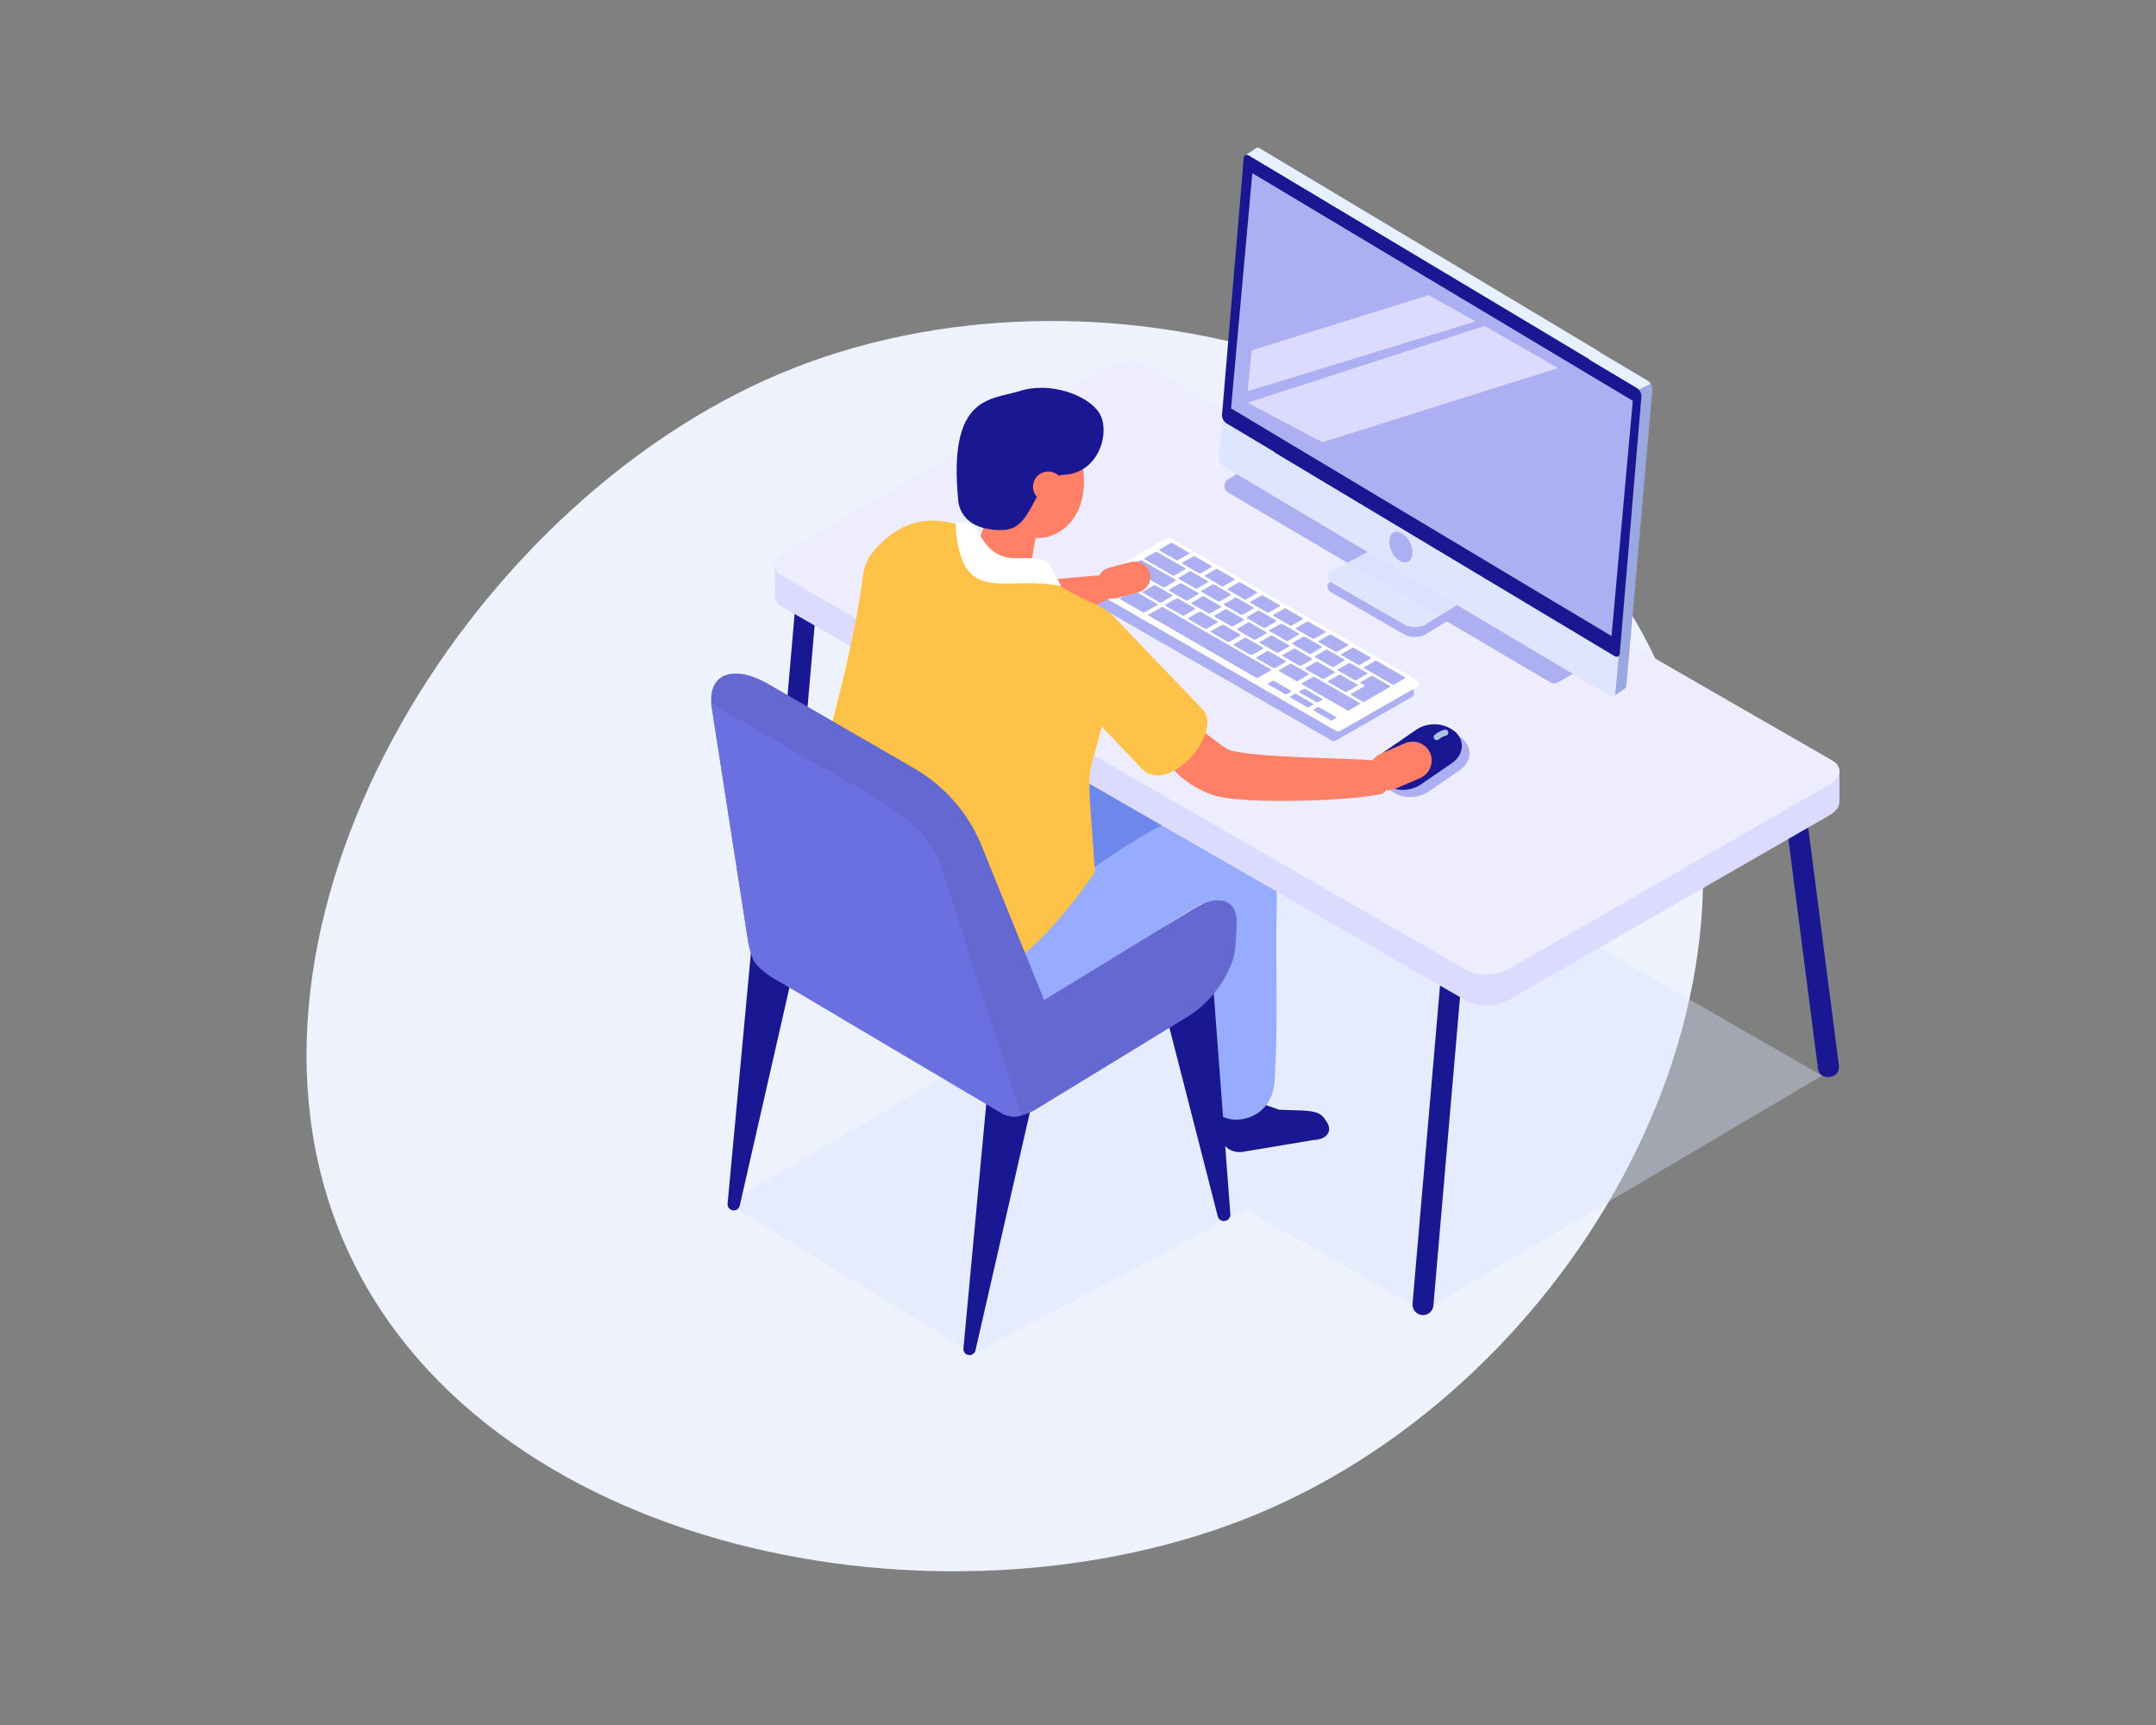 <svg width="300" height="240" viewBox="0 0 300 240" fill="none" xmlns="http://www.w3.org/2000/svg">
<rect x="0" y="0" width="300" height="240" fill="#808080" stroke="none"/>
<g clip-path="url(#clip0)">
<path d="M172.97 211.442C128.69 228.624 64.156 214.919 46.973 170.64C29.791 126.36 66.466 68.274 110.745 51.092C155.025 33.909 215.105 51.896 232.288 96.175C249.47 140.454 217.249 194.259 172.97 211.442Z" fill="#EDF2FD"/>
<g clip-path="url(#clip1)">
<g style="mix-blend-mode:multiply" opacity="0.39">
<path d="M253.526 149.666L161.48 96.68L108.712 127.637L106.18 128.232L136.974 146.401L101.241 167.42L135.388 188.397L173.443 168.286L198.015 182.426L253.526 149.666Z" fill="#D9E3FF"/>
</g>
<path d="M173.359 152.774L177.971 154.391C181.541 154.572 183.398 154.301 184.309 155.642L184.568 156.021C185.491 157.361 184.659 158.534 182.759 158.612L172.719 160.289C170.796 160.373 170.018 159.123 169.355 157.548C169.168 156.18 169.408 154.788 170.042 153.562C170.796 152.053 171.815 152.84 173.359 152.774Z" fill="#191791"/>
<path d="M130.709 132.531C130.709 132.531 143.764 148.115 156.638 131.978C169.511 115.841 124.281 116.809 124.281 116.809L130.709 132.531Z" fill="#97ACFF"/>
<path d="M135.244 122.46C135.714 123.476 133.815 118.667 134.568 119.496C136.136 121.228 139.899 127.312 142.124 128.046C144.813 128.899 142.594 127.084 142.594 127.084C142.594 127.084 164.989 114.049 164.519 113.406C160.835 108.368 157.337 106.792 150.27 109.534C142.226 112.648 132.976 117.608 135.244 122.46Z" fill="#6E87EB"/>
<path d="M153.472 134.96C157.693 131.954 161.854 128.833 166.322 126.224C167.051 125.797 167.787 125.388 168.541 125.022L168.939 124.829C169.331 124.643 169.343 124.396 168.939 124.829C168.643 125.148 168.426 125.003 168.8 124.901C168.987 124.847 169.168 124.763 169.361 124.709C169.554 124.655 169.849 124.607 170.078 124.523C170.82 124.252 168.625 124.613 169.518 124.607C170.41 124.601 169.12 124.547 168.848 124.48C169.765 124.709 167.817 123.951 168.245 124.21C168.673 124.468 167.039 123.194 167.727 123.855C167.528 123.657 166.846 122.599 167.292 123.392C167.335 123.464 166.888 121.979 167.057 122.899C167.106 123.164 167.172 123.446 167.244 123.699C167.461 124.474 167.16 122.316 167.19 123.386C167.19 123.699 167.232 123.987 167.238 124.324C167.238 125.172 167.238 126.02 167.238 126.861C167.093 129.831 167.202 132.813 167.238 135.783C167.238 140.725 167.311 145.68 166.961 150.61C166.774 153.315 169.481 155.9 172.147 155.78C175.119 155.648 177.127 153.508 177.332 150.61C177.905 142.427 177.429 134.208 177.652 126.014C177.748 122.587 177.429 118.763 174.8 116.25C173.179 114.78 171.162 113.815 168.997 113.474C166.833 113.133 164.616 113.432 162.619 114.332C157.235 116.947 150.897 121.607 146.061 125.082C143.794 126.711 144.855 130.565 146.375 133.138C147.689 135.369 151.199 136.631 153.472 134.99V134.96Z" fill="#97ACFF"/>
<path d="M254.471 149.842L254.722 149.81C255.459 149.715 255.979 149.043 255.884 148.309L250.587 107.247C250.492 106.513 249.818 105.994 249.081 106.088L248.83 106.121C248.094 106.215 247.573 106.887 247.668 107.621L252.966 148.683C253.06 149.418 253.734 149.937 254.471 149.842Z" fill="#191791"/>
<path d="M197.876 182.968C197.491 182.932 197.136 182.747 196.888 182.452C196.639 182.157 196.518 181.776 196.549 181.392L202.272 115.155C202.306 114.772 202.49 114.418 202.785 114.17C203.08 113.922 203.461 113.801 203.846 113.833V113.833C204.036 113.848 204.222 113.901 204.393 113.988C204.563 114.075 204.714 114.195 204.838 114.341C204.961 114.487 205.054 114.656 205.111 114.838C205.169 115.02 205.19 115.212 205.172 115.402L199.45 181.669C199.412 182.048 199.225 182.397 198.93 182.64C198.636 182.884 198.257 183.001 197.876 182.968V182.968Z" fill="#191791"/>
<path d="M112.864 78.11L112.461 78.076C111.771 78.016 111.163 78.526 111.104 79.214L106.89 127.919C106.831 128.607 107.342 129.213 108.032 129.272L108.435 129.307C109.125 129.366 109.733 128.856 109.792 128.168L114.006 79.464C114.065 78.775 113.554 78.17 112.864 78.11Z" fill="#191791"/>
<path d="M255.956 107.015H249.6L159.556 55.183C158.061 54.318 155.444 54.426 153.719 55.424L113.771 78.421H107.802V82.707C107.761 83.058 107.836 83.413 108.014 83.719C108.192 84.024 108.465 84.264 108.791 84.403L204.183 139.319C205.679 140.178 208.29 140.07 210.014 139.078L254.527 113.454C255.504 112.895 255.986 112.167 255.956 111.488V107.015Z" fill="#DCDBFF"/>
<path d="M204.183 135.032L108.791 80.116C107.295 79.256 107.482 77.753 109.207 76.755L153.719 51.131C155.444 50.139 158.061 50.031 159.556 50.891L254.949 105.806C256.444 106.666 256.251 108.169 254.527 109.161L210.014 134.773C208.29 135.783 205.685 135.892 204.183 135.032Z" fill="#EEEDFF"/>
<path d="M196.405 95.898L162.221 76.22C162.129 76.171 162.025 76.145 161.92 76.145C161.815 76.145 161.711 76.171 161.618 76.22L151.211 82.335C151.11 82.385 151.026 82.461 150.967 82.556C150.908 82.651 150.877 82.761 150.877 82.873C150.877 82.984 150.908 83.094 150.967 83.189C151.026 83.284 151.11 83.361 151.211 83.411L185.28 103.023C185.371 103.076 185.475 103.103 185.581 103.103C185.687 103.103 185.791 103.076 185.883 103.023L196.381 97.01C196.492 96.968 196.589 96.893 196.657 96.795C196.726 96.698 196.764 96.582 196.767 96.462C196.769 96.343 196.736 96.226 196.672 96.125C196.607 96.025 196.514 95.946 196.405 95.898Z" fill="#ACAFF2"/>
<path d="M185.931 101.706L151.868 82.064C151.768 82.014 151.683 81.938 151.624 81.842C151.565 81.747 151.534 81.638 151.534 81.526C151.534 81.414 151.565 81.305 151.624 81.21C151.683 81.115 151.768 81.038 151.868 80.988L162.27 74.879C162.361 74.827 162.465 74.799 162.571 74.799C162.677 74.799 162.781 74.827 162.873 74.879L197.05 94.558C197.152 94.607 197.238 94.684 197.298 94.779C197.358 94.875 197.39 94.986 197.39 95.099C197.39 95.212 197.358 95.322 197.298 95.418C197.238 95.514 197.152 95.591 197.05 95.64L186.558 101.652C186.469 101.718 186.363 101.758 186.252 101.767C186.141 101.777 186.03 101.756 185.931 101.706V101.706Z" fill="white"/>
<path d="M163.928 77.934C163.889 77.952 163.847 77.961 163.804 77.961C163.761 77.961 163.719 77.952 163.681 77.934L161.377 76.611C161.299 76.563 161.275 76.497 161.329 76.467L162.873 75.559C162.912 75.541 162.955 75.531 162.999 75.531C163.043 75.531 163.086 75.541 163.126 75.559L165.423 76.882C165.508 76.93 165.532 76.996 165.471 77.026L163.928 77.934Z" fill="#ACAFF2"/>
<path d="M166.593 81.866C166.554 81.884 166.512 81.893 166.469 81.893C166.427 81.893 166.384 81.884 166.346 81.866L164.042 80.543C163.964 80.495 163.94 80.429 163.994 80.399L165.52 79.521C165.558 79.503 165.601 79.493 165.643 79.493C165.686 79.493 165.728 79.503 165.767 79.521L168.064 80.844C168.149 80.892 168.173 80.952 168.119 80.988L166.593 81.866Z" fill="#ACAFF2"/>
<path d="M165.248 83.519C165.209 83.539 165.166 83.549 165.122 83.549C165.078 83.549 165.034 83.539 164.995 83.519L162.698 82.196C162.619 82.154 162.589 82.088 162.649 82.058L164.169 81.18C164.209 81.162 164.252 81.152 164.296 81.152C164.339 81.152 164.383 81.162 164.422 81.18L166.72 82.503C166.798 82.551 166.822 82.617 166.768 82.647L165.248 83.519Z" fill="#ACAFF2"/>
<path d="M161.6 83.838C161.562 83.856 161.519 83.865 161.477 83.865C161.434 83.865 161.392 83.856 161.353 83.838L159.05 82.467C158.971 82.419 158.947 82.353 159.001 82.323L160.527 81.445C160.566 81.427 160.608 81.417 160.651 81.417C160.693 81.417 160.736 81.427 160.774 81.445L163.072 82.768C163.156 82.816 163.174 82.882 163.12 82.912L161.6 83.838Z" fill="#ACAFF2"/>
<path d="M159.255 85.197C159.204 85.208 159.152 85.209 159.101 85.199C159.051 85.19 159.002 85.171 158.959 85.142L155.944 83.411C155.836 83.345 155.787 83.267 155.842 83.237L157.651 82.208C157.701 82.197 157.753 82.196 157.804 82.206C157.855 82.215 157.903 82.234 157.946 82.263L160.961 83.994C161.076 84.06 161.118 84.138 161.064 84.168L159.255 85.197Z" fill="#ACAFF2"/>
<path d="M179.021 96.596C178.981 96.605 178.939 96.606 178.899 96.599C178.858 96.592 178.82 96.576 178.785 96.554L176.488 95.237C176.404 95.189 176.373 95.129 176.422 95.099L177.079 94.72C177.119 94.709 177.16 94.707 177.2 94.713C177.241 94.719 177.28 94.734 177.314 94.756L179.612 96.079C179.696 96.127 179.726 96.187 179.678 96.217L179.021 96.596Z" fill="#ACAFF2"/>
<path d="M182.09 98.405C182.05 98.418 182.009 98.421 181.968 98.414C181.927 98.408 181.889 98.393 181.855 98.369L179.557 97.047C179.473 96.999 179.443 96.938 179.491 96.914L180.154 96.53C180.193 96.52 180.234 96.519 180.273 96.526C180.313 96.533 180.35 96.549 180.383 96.572L182.681 97.894C182.765 97.942 182.795 98.003 182.747 98.027L182.09 98.405Z" fill="#ACAFF2"/>
<path d="M185.346 100.239C185.306 100.248 185.264 100.25 185.224 100.242C185.184 100.235 185.145 100.22 185.111 100.197L182.819 98.874C182.735 98.826 182.699 98.766 182.747 98.742L183.35 98.375C183.39 98.366 183.432 98.365 183.472 98.372C183.512 98.379 183.551 98.395 183.585 98.417L185.883 99.74C185.961 99.788 185.997 99.848 185.949 99.872L185.346 100.239Z" fill="#ACAFF2"/>
<path d="M183.374 97.708C183.334 97.717 183.293 97.718 183.252 97.711C183.212 97.704 183.173 97.689 183.139 97.666L180.842 96.349C180.763 96.301 180.727 96.241 180.775 96.211L181.408 95.844C181.448 95.835 181.49 95.834 181.53 95.841C181.571 95.848 181.609 95.864 181.644 95.886L183.941 97.209C184.019 97.257 184.05 97.317 184.007 97.341L183.374 97.708Z" fill="#ACAFF2"/>
<path d="M175.047 94.293C175.007 94.311 174.964 94.321 174.92 94.321C174.877 94.321 174.833 94.311 174.794 94.293L159.858 85.659C159.779 85.611 159.755 85.545 159.809 85.515L161.618 84.481C161.66 84.467 161.705 84.463 161.748 84.468C161.792 84.473 161.834 84.488 161.872 84.511L176.826 93.115C176.91 93.163 176.928 93.229 176.874 93.259L175.047 94.293Z" fill="#ACAFF2"/>
<path d="M173.515 92.988L173.389 92.922L161.486 86.074L161.371 86.002L161.48 85.936L161.606 86.002L173.509 92.85L173.624 92.922L173.515 92.988Z" fill="#ACAFF2"/>
<path d="M164.748 85.647C164.707 85.661 164.664 85.665 164.621 85.66C164.578 85.655 164.537 85.64 164.501 85.617L162.203 84.295C162.119 84.247 162.095 84.186 162.149 84.15L163.675 83.273C163.713 83.255 163.756 83.247 163.798 83.247C163.841 83.247 163.883 83.255 163.922 83.273L166.219 84.595C166.304 84.643 166.328 84.71 166.273 84.74L164.748 85.647Z" fill="#ACAFF2"/>
<path d="M167.914 87.469C167.875 87.487 167.833 87.497 167.79 87.497C167.747 87.497 167.705 87.487 167.666 87.469L165.369 86.146C165.285 86.098 165.26 86.032 165.315 86.002L166.84 85.124C166.879 85.106 166.921 85.097 166.964 85.097C167.007 85.097 167.049 85.106 167.087 85.124L169.385 86.447C169.469 86.495 169.493 86.561 169.439 86.591L167.914 87.469Z" fill="#ACAFF2"/>
<path d="M171.079 89.291C171.041 89.309 170.998 89.319 170.956 89.319C170.913 89.319 170.871 89.309 170.832 89.291L168.529 87.968C168.45 87.92 168.426 87.854 168.48 87.824L170.006 86.946C170.045 86.928 170.087 86.918 170.13 86.918C170.172 86.918 170.215 86.928 170.253 86.946L172.551 88.269C172.635 88.317 172.653 88.383 172.599 88.413L171.079 89.291Z" fill="#ACAFF2"/>
<path d="M174.245 91.113C174.205 91.131 174.162 91.14 174.118 91.14C174.075 91.14 174.031 91.131 173.992 91.113L171.694 89.79C171.61 89.742 171.592 89.676 171.646 89.646L173.166 88.768C173.205 88.749 173.249 88.74 173.292 88.74C173.336 88.74 173.379 88.749 173.419 88.768L175.716 90.091C175.801 90.139 175.819 90.205 175.764 90.235L174.245 91.113Z" fill="#ACAFF2"/>
<path d="M177.411 92.934C177.371 92.953 177.328 92.962 177.284 92.962C177.24 92.962 177.197 92.953 177.157 92.934L174.86 91.612C174.776 91.563 174.757 91.497 174.812 91.467L176.331 90.589C176.373 90.576 176.417 90.571 176.461 90.576C176.505 90.582 176.547 90.596 176.585 90.62L178.882 91.942C178.96 91.99 178.984 92.05 178.93 92.087L177.411 92.934Z" fill="#ACAFF2"/>
<path d="M180.57 94.75C180.529 94.764 180.486 94.768 180.443 94.763C180.4 94.757 180.359 94.743 180.323 94.72L178.026 93.397C177.941 93.349 177.917 93.289 177.971 93.253L179.497 92.381C179.536 92.361 179.58 92.351 179.624 92.351C179.668 92.351 179.711 92.361 179.75 92.381L182.048 93.704C182.126 93.752 182.15 93.818 182.096 93.848L180.57 94.75Z" fill="#ACAFF2"/>
<path d="M187.698 98.85C187.657 98.864 187.613 98.868 187.571 98.863C187.528 98.858 187.487 98.843 187.45 98.82L181.191 95.213C181.107 95.165 181.083 95.105 181.137 95.069L182.663 94.191C182.701 94.173 182.743 94.163 182.786 94.163C182.829 94.163 182.871 94.173 182.91 94.191L189.175 97.798C189.253 97.846 189.277 97.912 189.223 97.942L187.698 98.85Z" fill="#ACAFF2"/>
<path d="M168.396 85.329C168.358 85.349 168.315 85.359 168.272 85.359C168.229 85.359 168.187 85.349 168.149 85.329L165.845 84.006C165.767 83.958 165.743 83.892 165.797 83.862L167.323 82.984C167.364 82.97 167.407 82.966 167.45 82.971C167.492 82.976 167.534 82.991 167.57 83.014L169.867 84.337C169.952 84.385 169.97 84.445 169.915 84.475L168.396 85.329Z" fill="#ACAFF2"/>
<path d="M171.562 87.15C171.52 87.165 171.475 87.171 171.431 87.165C171.387 87.16 171.345 87.145 171.308 87.12L169.011 85.798C168.933 85.756 168.908 85.689 168.963 85.659L170.488 84.782C170.529 84.768 170.573 84.764 170.615 84.769C170.658 84.774 170.699 84.789 170.736 84.812L173.033 86.134C173.117 86.177 173.135 86.243 173.081 86.273L171.562 87.15Z" fill="#ACAFF2"/>
<path d="M174.727 88.972C174.688 88.99 174.644 89 174.601 89C174.557 89 174.514 88.99 174.474 88.972L172.177 87.65C172.098 87.607 172.068 87.541 172.128 87.505L173.648 86.627C173.688 86.611 173.731 86.602 173.775 86.602C173.818 86.602 173.861 86.611 173.901 86.627L176.199 87.95C176.277 87.998 176.301 88.064 176.247 88.094L174.727 88.972Z" fill="#ACAFF2"/>
<path d="M177.887 90.794C177.848 90.812 177.806 90.822 177.763 90.822C177.721 90.822 177.678 90.812 177.64 90.794L175.342 89.471C175.258 89.423 175.234 89.363 175.288 89.327L176.814 88.449C176.852 88.431 176.894 88.421 176.937 88.421C176.98 88.421 177.022 88.431 177.061 88.449L179.358 89.772C179.443 89.82 179.467 89.886 179.413 89.916L177.887 90.794Z" fill="#ACAFF2"/>
<path d="M181.053 92.616C181.014 92.634 180.972 92.643 180.929 92.643C180.886 92.643 180.844 92.634 180.805 92.616L178.508 91.293C178.424 91.245 178.4 91.179 178.454 91.149L179.979 90.271C180.018 90.253 180.06 90.243 180.103 90.243C180.146 90.243 180.188 90.253 180.227 90.271L182.524 91.594C182.608 91.642 182.632 91.708 182.578 91.738L181.053 92.616Z" fill="#ACAFF2"/>
<path d="M184.218 94.431C184.18 94.45 184.138 94.46 184.095 94.46C184.052 94.46 184.01 94.45 183.971 94.431L181.674 93.109C181.589 93.061 181.565 92.994 181.619 92.964L183.145 92.087C183.186 92.073 183.229 92.069 183.272 92.074C183.315 92.079 183.356 92.094 183.392 92.117L185.69 93.439C185.774 93.487 185.792 93.547 185.738 93.578L184.218 94.431Z" fill="#ACAFF2"/>
<path d="M187.384 96.253C187.342 96.268 187.298 96.273 187.254 96.268C187.21 96.263 187.168 96.247 187.131 96.223L184.833 94.9C184.755 94.858 184.731 94.792 184.785 94.762L186.311 93.884C186.352 93.871 186.395 93.866 186.438 93.871C186.48 93.876 186.522 93.891 186.558 93.914L188.855 95.237C188.934 95.279 188.958 95.345 188.904 95.375L187.384 96.253Z" fill="#ACAFF2"/>
<path d="M169.741 83.669C169.704 83.686 169.664 83.694 169.623 83.694C169.583 83.694 169.542 83.686 169.505 83.669L167.208 82.347C167.124 82.299 167.106 82.238 167.16 82.202L168.679 81.325C168.718 81.306 168.76 81.297 168.803 81.297C168.846 81.297 168.888 81.306 168.927 81.325L171.23 82.647C171.308 82.695 171.333 82.761 171.278 82.792L169.741 83.669Z" fill="#ACAFF2"/>
<path d="M172.906 85.515C172.868 85.533 172.825 85.543 172.783 85.543C172.74 85.543 172.698 85.533 172.659 85.515L170.362 84.192C170.277 84.144 170.253 84.078 170.307 84.048L171.833 83.17C171.872 83.152 171.914 83.143 171.957 83.143C171.999 83.143 172.042 83.152 172.08 83.17L174.378 84.493C174.462 84.541 174.486 84.601 174.432 84.637L172.906 85.515Z" fill="#ACAFF2"/>
<path d="M176.072 87.331C176.033 87.351 175.989 87.361 175.945 87.361C175.901 87.361 175.858 87.351 175.819 87.331L173.521 86.008C173.443 85.96 173.419 85.894 173.473 85.864L174.999 84.986C175.037 84.968 175.08 84.958 175.122 84.958C175.165 84.958 175.207 84.968 175.246 84.986L177.543 86.309C177.628 86.357 177.652 86.417 177.598 86.453L176.072 87.331Z" fill="#ACAFF2"/>
<path d="M179.238 89.153C179.198 89.171 179.155 89.181 179.111 89.181C179.067 89.181 179.024 89.171 178.984 89.153L176.687 87.83C176.603 87.782 176.584 87.716 176.639 87.686L178.158 86.808C178.198 86.79 178.241 86.78 178.285 86.78C178.329 86.78 178.372 86.79 178.412 86.808L180.709 88.13C180.793 88.172 180.811 88.239 180.757 88.269L179.238 89.153Z" fill="#ACAFF2"/>
<path d="M182.403 90.974C182.362 90.988 182.317 90.992 182.273 90.987C182.23 90.982 182.188 90.967 182.15 90.944L179.853 89.621C179.768 89.573 179.75 89.513 179.804 89.477L181.33 88.599C181.369 88.581 181.411 88.572 181.454 88.572C181.496 88.572 181.539 88.581 181.577 88.599L183.875 89.922C183.953 89.97 183.977 90.036 183.923 90.066L182.403 90.974Z" fill="#ACAFF2"/>
<path d="M185.569 92.796C185.527 92.81 185.483 92.814 185.439 92.809C185.395 92.804 185.353 92.789 185.316 92.766L183.018 91.443C182.934 91.395 182.91 91.329 182.97 91.299L184.49 90.421C184.528 90.403 184.571 90.394 184.613 90.394C184.656 90.394 184.698 90.403 184.737 90.421L187.034 91.744C187.119 91.792 187.143 91.858 187.089 91.888L185.569 92.796Z" fill="#ACAFF2"/>
<path d="M188.729 94.618C188.69 94.636 188.648 94.645 188.605 94.645C188.562 94.645 188.52 94.636 188.481 94.618L186.184 93.295C186.1 93.247 186.076 93.181 186.13 93.151L187.655 92.273C187.694 92.255 187.736 92.245 187.779 92.245C187.822 92.245 187.864 92.255 187.903 92.273L190.2 93.596C190.284 93.644 190.309 93.71 190.254 93.74L188.729 94.618Z" fill="#ACAFF2"/>
<path d="M163.427 80.062C163.389 80.08 163.346 80.09 163.304 80.09C163.261 80.09 163.219 80.08 163.18 80.062L159.285 77.82C159.2 77.771 159.176 77.705 159.231 77.675L160.756 76.797C160.795 76.779 160.837 76.77 160.88 76.77C160.922 76.77 160.965 76.779 161.003 76.797L164.899 79.04C164.983 79.088 165.007 79.154 164.953 79.184L163.427 80.062Z" fill="#ACAFF2"/>
<path d="M193.993 95.231C193.953 95.249 193.91 95.259 193.866 95.259C193.822 95.259 193.779 95.249 193.74 95.231L189.844 92.988C189.766 92.94 189.742 92.874 189.796 92.844L191.316 91.966C191.355 91.948 191.398 91.939 191.442 91.939C191.486 91.939 191.529 91.948 191.569 91.966L195.464 94.209C195.549 94.257 195.567 94.317 195.512 94.353L193.993 95.231Z" fill="#ACAFF2"/>
<path d="M162.083 81.697C162.043 81.717 162 81.727 161.956 81.727C161.912 81.727 161.869 81.717 161.829 81.697L157.186 79.028C157.102 78.98 157.078 78.914 157.132 78.884L158.652 77.976C158.69 77.958 158.733 77.948 158.775 77.948C158.818 77.948 158.86 77.958 158.899 77.976L163.548 80.651C163.632 80.699 163.65 80.759 163.596 80.79L162.083 81.697Z" fill="#ACAFF2"/>
<path d="M158.435 82.016C158.396 82.034 158.354 82.044 158.311 82.044C158.268 82.044 158.226 82.034 158.187 82.016L155.088 80.212C155.004 80.164 154.985 80.098 155.04 80.068L156.559 79.19C156.599 79.172 156.642 79.162 156.686 79.162C156.73 79.162 156.773 79.172 156.813 79.19L159.906 80.994C159.99 81.042 160.014 81.108 159.96 81.138L158.435 82.016Z" fill="#ACAFF2"/>
<path d="M167.093 79.755C167.054 79.774 167.011 79.783 166.967 79.783C166.923 79.783 166.88 79.774 166.84 79.755L164.543 78.433C164.464 78.385 164.44 78.319 164.495 78.288L166.014 77.411C166.054 77.392 166.097 77.383 166.141 77.383C166.184 77.383 166.228 77.392 166.267 77.411L168.565 78.733C168.649 78.781 168.667 78.847 168.613 78.878L167.093 79.755Z" fill="#ACAFF2"/>
<path d="M170.241 81.565C170.202 81.583 170.16 81.593 170.117 81.593C170.075 81.593 170.033 81.583 169.994 81.565L167.696 80.212C167.618 80.164 167.594 80.098 167.648 80.068L169.174 79.19C169.212 79.172 169.255 79.163 169.297 79.163C169.34 79.163 169.382 79.172 169.421 79.19L171.718 80.513C171.803 80.561 171.827 80.627 171.773 80.657L170.241 81.565Z" fill="#ACAFF2"/>
<path d="M173.407 83.387C173.367 83.405 173.324 83.415 173.28 83.415C173.236 83.415 173.193 83.405 173.154 83.387L170.856 82.064C170.778 82.016 170.754 81.95 170.808 81.92L172.327 81.042C172.367 81.024 172.41 81.014 172.454 81.014C172.498 81.014 172.541 81.024 172.581 81.042L174.878 82.365C174.962 82.413 174.981 82.473 174.926 82.509L173.407 83.387Z" fill="#ACAFF2"/>
<path d="M176.572 85.209C176.533 85.227 176.49 85.236 176.446 85.236C176.402 85.236 176.359 85.227 176.319 85.209L174.022 83.886C173.937 83.838 173.919 83.772 173.974 83.742L175.493 82.864C175.533 82.845 175.576 82.836 175.62 82.836C175.663 82.836 175.707 82.845 175.746 82.864L178.044 84.186C178.122 84.234 178.146 84.295 178.092 84.331L176.572 85.209Z" fill="#ACAFF2"/>
<path d="M179.756 87.024C179.718 87.044 179.676 87.055 179.633 87.055C179.59 87.055 179.547 87.044 179.509 87.024L177.212 85.701C177.127 85.653 177.103 85.587 177.163 85.557L178.683 84.679C178.722 84.661 178.764 84.652 178.807 84.652C178.849 84.652 178.891 84.661 178.93 84.679L181.234 86.002C181.312 86.05 181.336 86.11 181.282 86.14L179.756 87.024Z" fill="#ACAFF2"/>
<path d="M182.898 88.846C182.859 88.864 182.817 88.874 182.774 88.874C182.731 88.874 182.689 88.864 182.651 88.846L180.353 87.523C180.269 87.475 180.245 87.415 180.305 87.379L181.825 86.507C181.863 86.487 181.905 86.477 181.948 86.477C181.991 86.477 182.034 86.487 182.072 86.507L184.375 87.83C184.454 87.878 184.478 87.944 184.423 87.974L182.898 88.846Z" fill="#ACAFF2"/>
<path d="M186.063 90.668C186.025 90.686 185.983 90.695 185.94 90.695C185.897 90.695 185.855 90.686 185.816 90.668L183.519 89.345C183.434 89.297 183.41 89.231 183.465 89.201L184.99 88.323C185.029 88.305 185.071 88.295 185.114 88.295C185.157 88.295 185.199 88.305 185.237 88.323L187.535 89.646C187.619 89.694 187.643 89.76 187.589 89.79L186.063 90.668Z" fill="#ACAFF2"/>
<path d="M189.229 92.489C189.191 92.507 189.148 92.517 189.106 92.517C189.063 92.517 189.021 92.507 188.982 92.489L186.679 91.167C186.6 91.118 186.576 91.052 186.63 91.022L188.15 90.145C188.19 90.126 188.233 90.117 188.276 90.117C188.32 90.117 188.363 90.126 188.403 90.145L190.7 91.467C190.785 91.515 190.803 91.582 190.749 91.612L189.229 92.489Z" fill="#ACAFF2"/>
<path d="M191.068 94.095C191.028 94.069 190.983 94.052 190.936 94.046C190.898 94.036 190.859 94.036 190.821 94.046L189.296 94.924C189.287 94.933 189.282 94.945 189.282 94.957C189.282 94.97 189.287 94.981 189.296 94.99C189.311 95.023 189.336 95.051 189.368 95.069L189.971 95.411L187.975 96.56C187.963 96.565 187.953 96.575 187.947 96.587C187.942 96.599 187.941 96.613 187.945 96.626C187.961 96.66 187.989 96.688 188.023 96.704L189.573 97.6C189.615 97.621 189.659 97.635 189.706 97.642C189.742 97.656 189.783 97.656 189.82 97.642L193.438 95.562C193.445 95.552 193.449 95.54 193.449 95.528C193.449 95.517 193.445 95.505 193.438 95.496C193.431 95.478 193.42 95.462 193.407 95.449C193.393 95.435 193.377 95.425 193.36 95.417L191.068 94.095Z" fill="#ACAFF2"/>
<path d="M110.159 124.444C108.127 123.723 117.763 98.7 120.175 79.491L154.431 95.61C151.277 112.233 150.964 101.514 152.362 121.33C134.255 147.784 118.04 140.293 110.159 124.444Z" fill="#FFC248"/>
<path d="M161.89 105.313C163.536 107.809 165.976 109.681 168.818 110.628C172.762 111.951 187.619 111.458 192.124 110.496C193.884 110.123 193.082 105.939 191.279 105.788C186.974 105.434 174.577 105.452 170.922 104.321C169.757 103.562 168.638 102.735 167.57 101.844C167.383 101.568 159.568 102.061 161.89 105.313Z" fill="#FF8066"/>
<path d="M203.128 107.147L198.762 110.153C197.945 110.691 196.975 110.951 195.997 110.895C195.019 110.838 194.086 110.469 193.336 109.841V109.841C191.967 108.566 192.166 106.624 193.776 105.524L198.141 102.518C198.96 101.981 199.93 101.722 200.908 101.779C201.886 101.837 202.819 102.207 203.568 102.836V102.836C204.937 104.111 204.738 106.047 203.128 107.147Z" fill="#ACAFF2"/>
<path d="M202.067 106.143L197.701 109.149C196.883 109.687 195.914 109.947 194.936 109.891C193.958 109.834 193.024 109.465 192.274 108.837V108.837C190.905 107.562 191.098 105.62 192.714 104.52L197.08 101.514C197.898 100.977 198.869 100.718 199.847 100.775C200.824 100.833 201.758 101.203 202.507 101.832V101.832C203.876 103.101 203.647 105.043 202.067 106.143Z" fill="#191791"/>
<path d="M201.018 101.526C200.498 101.651 200.017 101.903 199.619 102.259C199.539 102.339 199.495 102.447 199.495 102.56C199.495 102.672 199.539 102.781 199.619 102.86C199.7 102.937 199.808 102.98 199.92 102.98C200.032 102.98 200.14 102.937 200.222 102.86C200.265 102.819 200.311 102.781 200.36 102.746L200.276 102.812C200.461 102.666 200.663 102.542 200.879 102.446L200.776 102.488C200.919 102.428 201.066 102.38 201.217 102.343C201.324 102.311 201.416 102.239 201.472 102.142C201.528 102.044 201.544 101.929 201.518 101.82C201.487 101.712 201.415 101.621 201.317 101.566C201.218 101.51 201.102 101.496 200.993 101.526H201.018Z" fill="#A8C4E5"/>
<path d="M134.785 188.535C134.673 188.518 134.566 188.479 134.469 188.421C134.372 188.362 134.287 188.285 134.22 188.194C134.153 188.103 134.104 188 134.077 187.89C134.05 187.781 134.045 187.667 134.062 187.555L138.421 140.852C138.494 140.383 141.587 139.571 142.039 139.649C142.51 139.721 146.55 140.395 146.483 140.852L135.75 187.807C135.714 188.029 135.594 188.229 135.414 188.364C135.235 188.5 135.009 188.561 134.785 188.535V188.535Z" fill="#191791"/>
<path d="M101.971 168.4C101.859 168.383 101.751 168.344 101.654 168.286C101.557 168.227 101.472 168.15 101.405 168.059C101.338 167.968 101.289 167.865 101.262 167.755C101.235 167.646 101.23 167.532 101.247 167.42L105.589 120.723C105.661 120.248 108.754 119.436 109.207 119.52C109.683 119.592 113.717 120.26 113.651 120.723L102.948 167.672C102.915 167.898 102.793 168.101 102.61 168.238C102.427 168.374 102.197 168.432 101.971 168.4V168.4Z" fill="#191791"/>
<path d="M170.44 169.873C170.556 169.856 170.668 169.816 170.768 169.756C170.869 169.697 170.957 169.617 171.027 169.524C171.097 169.43 171.148 169.323 171.176 169.21C171.205 169.096 171.211 168.978 171.194 168.863L168.299 130.348C168.227 129.861 165.284 131.833 164.79 131.906C164.302 131.978 160.364 133.577 160.436 134.064L169.421 169.121C169.438 169.238 169.478 169.349 169.538 169.45C169.599 169.551 169.679 169.639 169.773 169.709C169.868 169.779 169.976 169.829 170.09 169.857C170.205 169.885 170.324 169.891 170.44 169.873V169.873Z" fill="#191791"/>
<path d="M155.45 79.822L135.847 81.541L141.183 89.609L156.372 82.335L155.45 79.822Z" fill="#FF8066"/>
<path d="M122.05 76.136C119.898 78.463 120.079 79.828 119.819 83.122C119.56 86.417 120.163 88.858 123.208 89.874L153.599 100.005C153.599 100.005 162.101 88.227 152.121 83.952C150.015 83.037 147.996 81.932 146.091 80.651C135.841 79.449 134.689 73.436 134.689 73.436C129.871 71.579 125.735 72.168 122.05 76.136Z" fill="#FFC248"/>
<path d="M146.833 94.311L159.2 107.267C163.349 110.274 170.41 101.327 167.196 98.55L154.762 85.575C152.694 83.808 149.939 83.814 148.31 85.575C146.646 87.451 144.904 92.195 146.833 94.311Z" fill="#FFC248"/>
<path d="M158.591 102.957C161.13 102.127 163.711 101.039 164.905 96.944Z" fill="#FFC248"/>
<path d="M165.363 141.387L144.325 154.235C140.918 156.315 138.295 155.341 138.47 152.065L138.651 148.92C138.843 145.65 141.786 141.267 145.193 139.186L166.231 126.356C169.638 124.276 172.261 125.25 172.086 128.527L171.905 131.671C171.712 134.93 168.77 139.313 165.363 141.387Z" fill="#6468D1"/>
<path d="M104.093 130.877L99.088 98.7C98.196 93.848 101.838 92.231 106.976 95.201L127.525 107.087C131.423 109.434 134.501 112.921 136.341 117.073L144.982 138.381C147.466 144.495 142.106 150.513 136.914 147.429L104.093 130.877Z" fill="#6468D1"/>
<path d="M142.124 155.167L130.595 119.502C128.231 113.689 119.029 109.462 113.458 106.233L98.956 97.846C98.956 98.075 99.01 98.309 99.052 98.556L103.979 130.258C104.085 131.249 104.316 132.223 104.666 133.156C104.666 133.156 104.913 134.713 108.706 136.733L139.163 154.77C140.333 155.546 141.834 155.413 142.124 155.167Z" fill="#6B70E0"/>
<path d="M170.82 68.483L215.73 94.936C215.892 95.031 216.077 95.081 216.264 95.081C216.452 95.081 216.636 95.031 216.798 94.936L220.042 93.073C220.212 92.989 220.357 92.864 220.463 92.708C220.569 92.552 220.633 92.371 220.648 92.183C220.664 91.995 220.63 91.807 220.55 91.636C220.47 91.465 220.347 91.318 220.193 91.209L175.282 64.755C175.12 64.662 174.936 64.613 174.748 64.613C174.561 64.613 174.377 64.662 174.215 64.755L170.971 66.625C170.802 66.708 170.658 66.834 170.553 66.989C170.448 67.144 170.384 67.324 170.369 67.511C170.354 67.698 170.388 67.886 170.467 68.056C170.545 68.226 170.667 68.373 170.82 68.483V68.483Z" fill="#ACAFF2"/>
<path d="M195.434 88.281L185.304 82.449C184.49 81.98 184.514 81.246 185.358 80.772L199.685 73.208C200.122 73.001 200.601 72.897 201.085 72.903C201.569 72.91 202.045 73.026 202.477 73.244L211.588 78.493C212.36 78.932 212.384 79.647 211.642 80.104L198.377 88.257C197.925 88.5 197.421 88.629 196.908 88.633C196.395 88.638 195.889 88.517 195.434 88.281Z" fill="#ACAFF2"/>
<path d="M195.434 86.91L185.304 81.078C184.49 80.609 184.514 79.876 185.358 79.407L199.661 71.837C200.099 71.631 200.578 71.528 201.062 71.535C201.546 71.543 202.021 71.66 202.453 71.879L211.564 77.122C212.336 77.567 212.36 78.282 211.618 78.739L198.352 86.892C197.904 87.13 197.404 87.256 196.895 87.259C196.387 87.263 195.886 87.143 195.434 86.91V86.91Z" fill="#DEE5FF"/>
<g style="mix-blend-mode:multiply" opacity="0.29">
<g style="mix-blend-mode:multiply" opacity="0.29">
<path d="M187.541 78.258L200.318 85.683L202.899 84.102L190.242 76.833L187.541 78.258Z" fill="#ACAFF2"/>
</g>
</g>
<path d="M229.298 53.007L226.711 51.474L222.659 49.069C222.595 48.999 222.522 48.938 222.442 48.889L175.27 20.631C175.195 20.578 175.105 20.55 175.014 20.55C174.922 20.55 174.833 20.578 174.757 20.631V20.631L173.292 21.617L174.402 22.82L171.519 56.693C171.509 56.86 171.533 57.028 171.592 57.185L171.115 62.596C171.104 62.838 171.153 63.079 171.259 63.298C171.364 63.516 171.522 63.705 171.718 63.847L178.406 67.815L178.526 67.905L224.154 94.996L224.613 96.8L226.036 95.838C226.117 95.789 226.185 95.721 226.232 95.639C226.279 95.557 226.305 95.464 226.307 95.369L229.925 54.221C229.929 53.983 229.873 53.748 229.764 53.536C229.654 53.324 229.494 53.142 229.298 53.007V53.007Z" fill="#99A8E0"/>
<path d="M171.749 63.829L178.436 67.797L178.556 67.887L187.836 73.394L229.702 53.398C229.601 53.23 229.463 53.088 229.298 52.983L226.711 51.45L222.659 49.045C222.595 48.975 222.522 48.914 222.442 48.864L175.27 20.631C175.195 20.578 175.105 20.55 175.014 20.55C174.922 20.55 174.833 20.578 174.757 20.631V20.631L173.292 21.617L174.402 22.82L171.519 56.693C171.509 56.86 171.533 57.028 171.592 57.185L171.115 62.596C171.11 62.838 171.166 63.077 171.276 63.292C171.387 63.507 171.549 63.692 171.749 63.829V63.829Z" fill="#E6F0FF"/>
<path d="M227.802 54.005L221.115 50.031L220.995 49.947L173.992 22.032C173.918 21.975 173.829 21.94 173.736 21.932C173.643 21.924 173.55 21.943 173.467 21.987C173.385 22.031 173.317 22.098 173.272 22.179C173.227 22.261 173.207 22.354 173.214 22.447L169.596 63.594C169.583 63.837 169.631 64.078 169.737 64.297C169.842 64.515 170.001 64.704 170.199 64.845L176.88 68.813C176.919 68.847 176.962 68.877 177.007 68.903L224.003 96.812C224.076 96.872 224.166 96.91 224.26 96.919C224.354 96.929 224.449 96.91 224.532 96.865C224.616 96.821 224.684 96.752 224.728 96.669C224.773 96.586 224.791 96.491 224.781 96.397L228.399 55.256C228.412 55.014 228.365 54.773 228.26 54.555C228.156 54.336 227.999 54.147 227.802 54.005V54.005Z" fill="#DEE5FF"/>
<path d="M227.79 54.005L221.157 50.043C221.096 49.971 221.025 49.909 220.946 49.857L173.769 21.635C173.413 21.419 173.093 21.599 173.057 22.032L170.042 57.684C170.031 57.92 170.08 58.154 170.186 58.364C170.291 58.575 170.449 58.755 170.645 58.887L177.278 62.849C177.339 62.919 177.41 62.98 177.489 63.029L224.667 91.287C225.023 91.497 225.348 91.323 225.384 90.89L228.399 55.237C228.417 54.997 228.371 54.755 228.263 54.538C228.156 54.322 227.993 54.138 227.79 54.005Z" fill="#191791"/>
<path d="M227.199 55.767L180.208 27.653L174.257 24.094L171.296 56.819L218.287 84.938V84.932L224.239 88.491L227.199 55.767Z" fill="#ACAFF2"/>
<path d="M173.6 56.031L206.571 45.353L216.798 51.209L184.007 61.532L173.6 56.031Z" fill="#DCDBFF"/>
<path d="M173.612 54.426L205.317 44.722L198.805 41.061L174.161 48.744L173.612 54.426Z" fill="#DCDBFF"/>
<path d="M195.906 78.176C196.615 77.839 196.751 76.647 196.209 75.514C195.667 74.381 194.652 73.737 193.943 74.074C193.234 74.411 193.098 75.603 193.64 76.736C194.182 77.869 195.196 78.514 195.906 78.176Z" fill="#ACAFF2"/>
<path d="M145.151 71.597C143.342 76.04 139.76 76.96 137.185 73.647C134.611 70.334 134.008 64.027 135.829 59.602C137.65 55.177 141.219 54.209 143.794 57.546C146.369 60.883 146.972 67.148 145.151 71.597Z" fill="#FF8066"/>
<path d="M150.162 70.665C148.353 75.114 143.221 76.238 140.646 72.925C138.072 69.613 137.469 63.306 139.29 58.875C141.111 54.444 144.68 53.512 147.249 56.825C149.818 60.137 151.983 66.234 150.162 70.665Z" fill="#FF8066"/>
<path d="M138.88 78.415C137.252 77.862 135.292 77.759 135.865 76.136L138.277 69.438C138.547 68.658 139.116 68.016 139.859 67.652C140.602 67.288 141.46 67.232 142.244 67.496L142.721 67.659C143.504 67.926 144.15 68.491 144.516 69.231C144.882 69.972 144.939 70.827 144.674 71.609L143.33 79.172C142.775 80.796 140.502 78.968 138.88 78.415Z" fill="#FF8066"/>
<path d="M133.326 69.529C133.326 69.529 133.326 73.912 139.609 73.737C144.096 73.599 143.595 66.288 148.093 66.053C153.038 65.789 154.575 59.897 152.917 57.39C151.259 54.883 146.031 53.097 141.967 54.384C137.903 55.67 131.921 54.889 133.326 69.529Z" fill="#191791"/>
<path d="M147.828 68.519C147.669 68.906 147.398 69.238 147.05 69.472C146.702 69.706 146.292 69.831 145.872 69.833C145.452 69.834 145.041 69.712 144.691 69.48C144.341 69.249 144.068 68.919 143.906 68.533C143.744 68.147 143.7 67.722 143.781 67.311C143.861 66.9 144.062 66.522 144.358 66.225C144.654 65.928 145.032 65.725 145.443 65.642C145.855 65.559 146.282 65.6 146.67 65.759C147.191 65.972 147.605 66.382 147.822 66.9C148.039 67.417 148.041 67.999 147.828 68.519V68.519Z" fill="#FF8066"/>
<path d="M147.653 81.541C139.501 79.924 133.664 84.655 132.946 72.787C132.946 72.787 135.123 72.3 135.81 73.497C137.016 75.589 138.096 77.705 141.491 77.657C143.251 77.657 145.501 77.567 146.013 78.427L147.653 81.541Z" fill="white"/>
<path d="M158.429 82.395L155.444 83.194C154.886 83.343 154.291 83.266 153.79 82.978C153.29 82.691 152.924 82.217 152.773 81.661C152.623 81.104 152.701 80.51 152.989 80.01C153.277 79.51 153.752 79.144 154.31 78.992L157.325 78.198C157.883 78.049 158.478 78.127 158.978 78.414C159.479 78.702 159.845 79.175 159.996 79.731V79.731C160.069 80.009 160.086 80.298 160.047 80.582C160.007 80.866 159.912 81.14 159.766 81.387C159.621 81.634 159.427 81.851 159.198 82.024C158.968 82.197 158.707 82.323 158.429 82.395V82.395Z" fill="#FF8066"/>
<path d="M197.623 108.241L194.18 109.732C193.536 110.009 192.808 110.019 192.157 109.762C191.505 109.506 190.981 109.002 190.7 108.362V108.362C190.422 107.721 190.409 106.995 190.666 106.345C190.922 105.695 191.427 105.172 192.069 104.893L195.512 103.396C196.157 103.121 196.885 103.111 197.537 103.367C198.19 103.624 198.714 104.127 198.998 104.766C199.275 105.409 199.286 106.135 199.028 106.786C198.771 107.437 198.265 107.96 197.623 108.241V108.241Z" fill="#FF8066"/>
</g>
</g>
<defs>
<clipPath id="clip0">
<rect width="300" height="240" fill="white"/>
</clipPath>
<clipPath id="clip1">
<rect width="157" height="168" fill="white" transform="translate(98.956 20.541)"/>
</clipPath>
</defs>
</svg>
